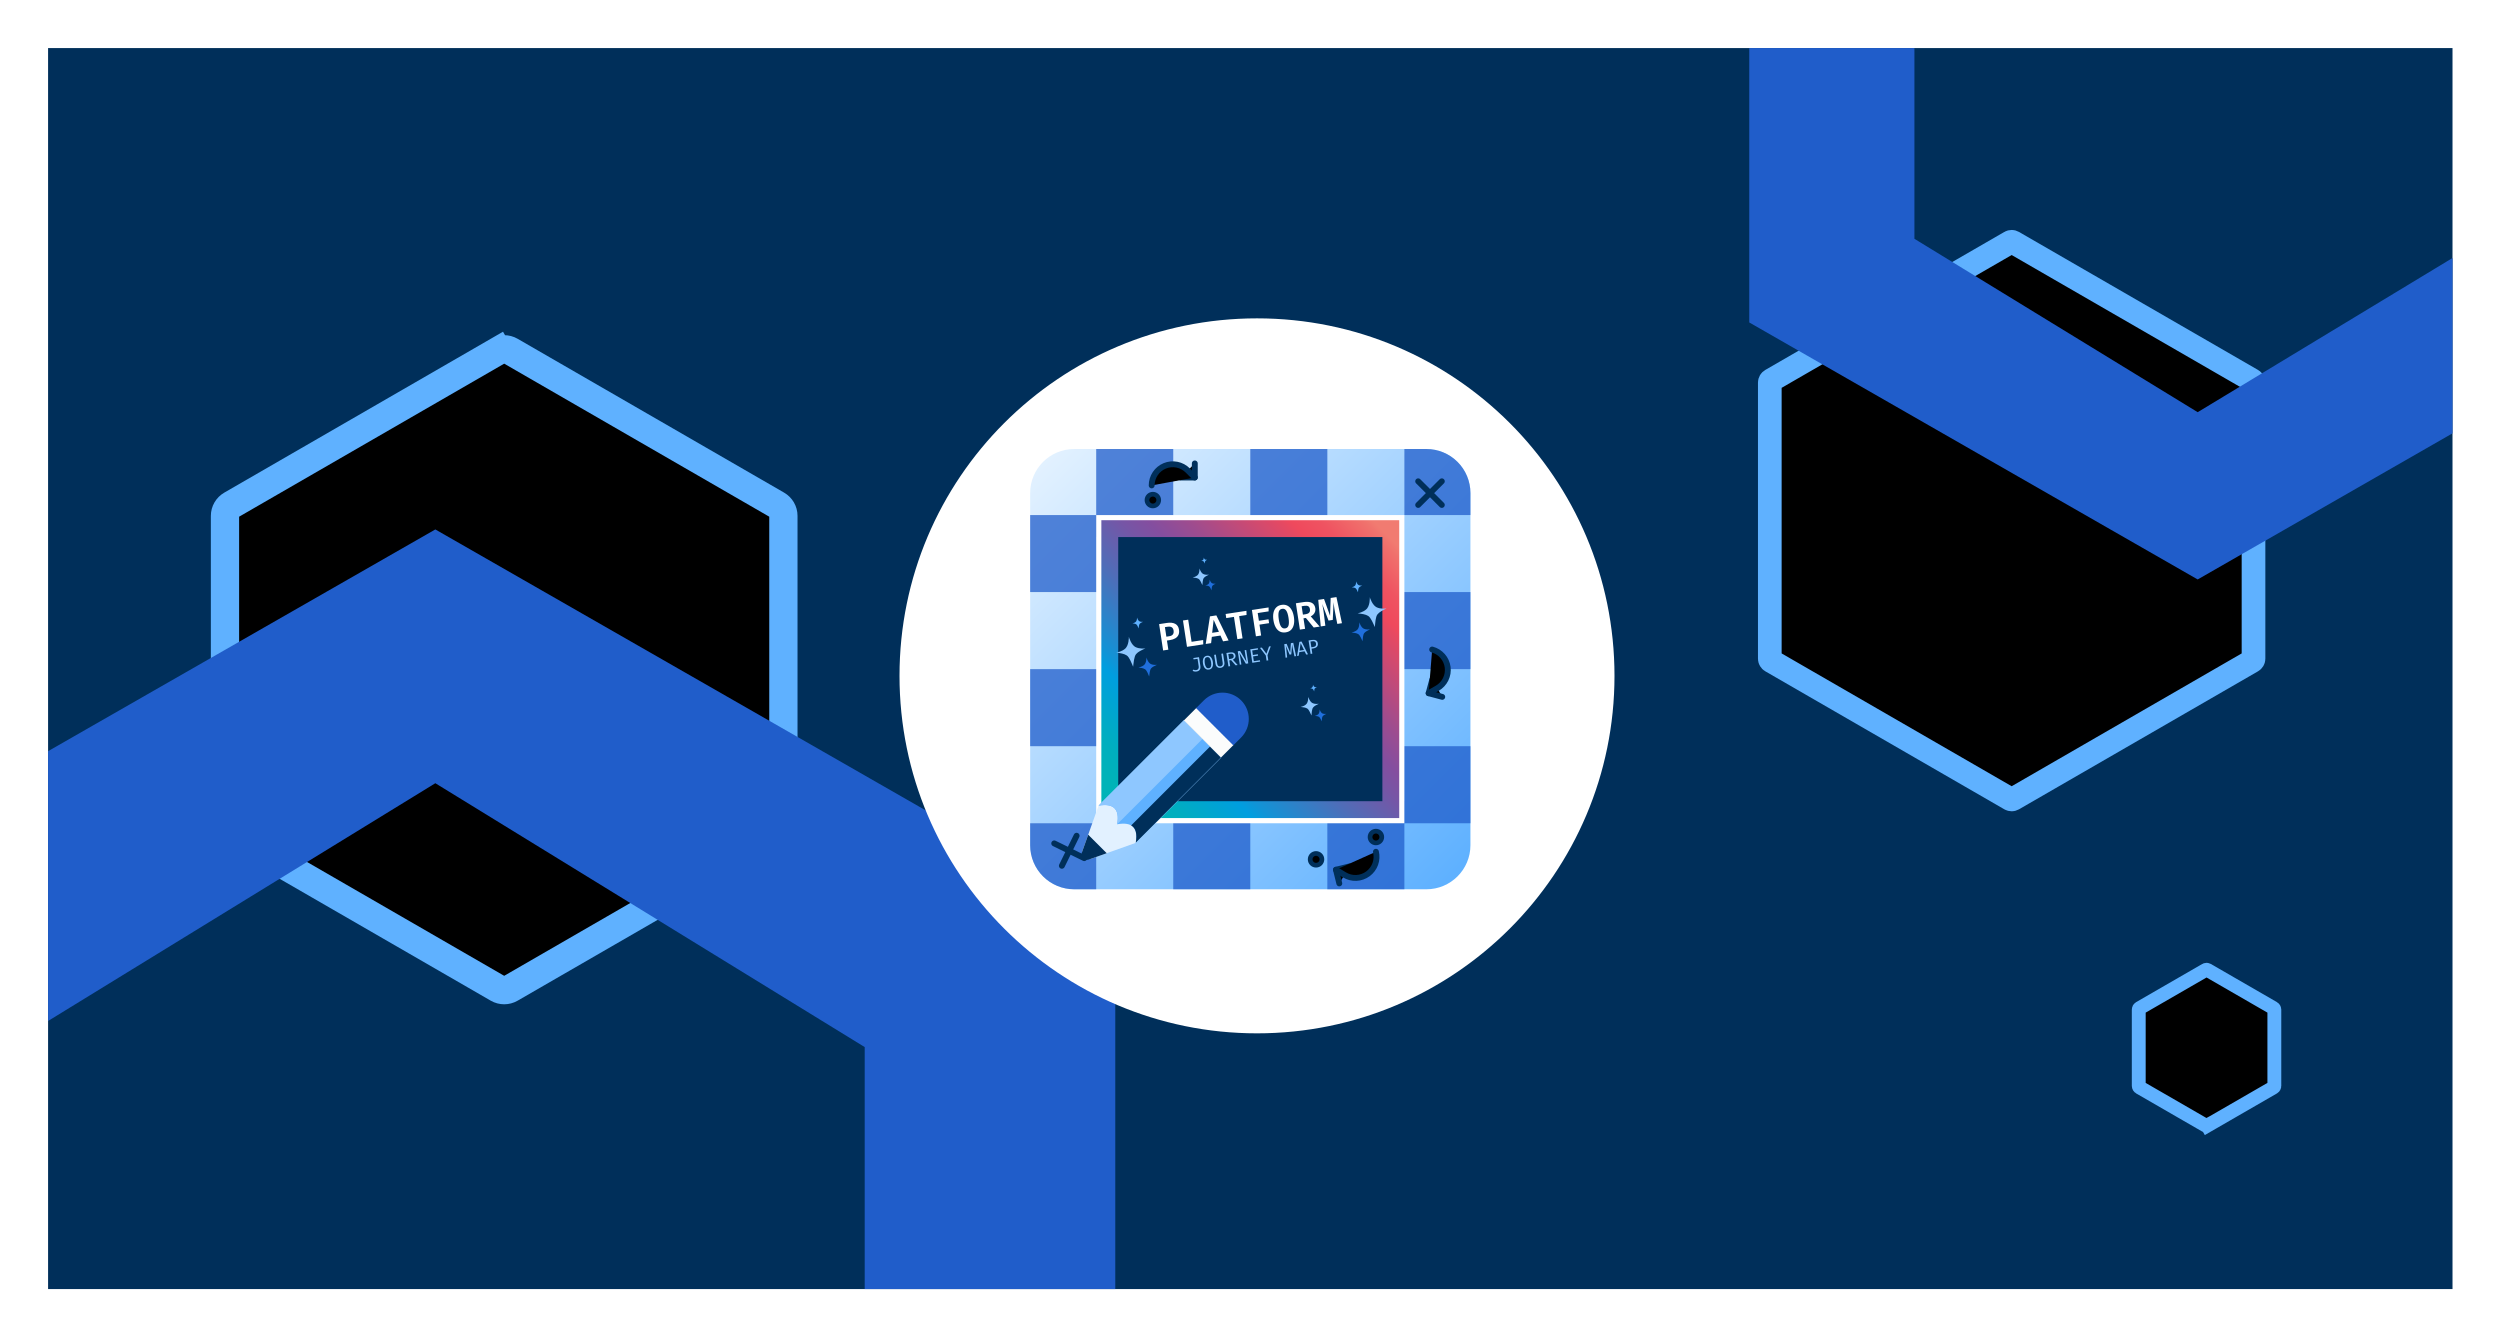 <svg xmlns="http://www.w3.org/2000/svg" role="img" viewBox="-40.95 -40.95 2129.40 1136.90"><title>BlogPost_Platform-Journey-Map.svg</title><g clip-path="url(#clip0_7661_1586)"><path fill="#002F5A" d="M0 0h2048v1057H0z"/><path stroke="#5FB1FF" stroke-width="24.074" d="M383.095 258.02c3.345-1.931 7.465-1.931 10.81 0l227.001 131.059c3.345 1.931 5.406 5.5 5.406 9.362v262.118c0 3.862-2.061 7.431-5.406 9.362L393.905 800.98c-3.345 1.931-7.465 1.931-10.81 0L156.094 669.921c-3.345-1.931-5.406-5.5-5.406-9.362V398.441c0-3.862 2.061-7.431 5.406-9.362L383.095 258.02l-6.019-10.425 6.019 10.425z"/><path stroke="#5FB1FF" stroke-width="20.153" d="M1671.34 165.307c.72-.416 1.6-.416 2.32 0l203.67 117.589c.72.416 1.17 1.183 1.17 2.014v235.18c0 .831-.45 1.598-1.17 2.014l-203.67 117.589c-.72.416-1.6.416-2.32 0l-203.67-117.589c-.72-.416-1.17-1.183-1.17-2.014V284.91c0-.831.45-1.598 1.17-2.014l203.67-117.589z"/><path fill="#205DCA" d="M329.847 626.165l365.721 224.75v449.495l-365.721 221.3-366.048-224.06V850.915l366.048-224.75zM329.838 410l-579.471 331.815v663.935l579.471 332.12L909 1405.75V741.815L329.838 410zM1830.95-280.135L2072-131.998v296.273l-241.05 145.858-241.27-147.681v-294.45l241.27-148.137zm-.01-142.478L1449-203.908v437.612l381.94 218.907 381.74-218.907v-437.612l-381.74-218.705z"/><path stroke="#5FB1FF" stroke-width="11.808" d="M1839.18 917.789l2.95 5.113-2.95-5.113c-.42.244-.94.244-1.36 0l-56.39-32.554c-.42-.244-.68-.693-.68-1.18v-65.11c0-.487.26-.936.68-1.18l56.39-32.554c.42-.244.94-.244 1.36 0l56.39 32.554c.42.244.68.693.68 1.18v65.11c0 .487-.26.936-.68 1.18l-56.39 32.554z"/><g filter="url(#filter0_d_7661_1586)"><circle cx="1023.5" cy="528.5" r="304.5" fill="#fff"/></g><g clip-path="url(#clip1_7661_1586)"><path fill="url(#paint0_linear_7661_1586)" d="M1174 341.5H874c-20.711 0-37.5 16.789-37.5 37.5v300c0 20.711 16.789 37.5 37.5 37.5h300c20.71 0 37.5-16.789 37.5-37.5V379c0-20.711-16.79-37.5-37.5-37.5z"/><path fill="#205DCA" d="M1174 341.5h-18.75v56.25h56.25V379c0-9.946-3.95-19.484-10.98-26.517-7.04-7.032-16.57-10.983-26.52-10.983zm-37.5 121.875h75V529h-75v-65.625zM1024 341.5h65.63v75H1024v-75zm-131.25 0h65.625v75H892.75v-75zm243.75 253.125h75v65.625h-75v-65.625zM874 716.5h18.75v-56.25H836.5V679c0 9.946 3.951 19.484 10.983 26.516 7.033 7.033 16.571 10.984 26.517 10.984zM836.5 529h75v65.625h-75V529z" opacity=".75"/><path fill="#205DCA" d="M836.5 397.75h75v65.625h-75V397.75zm253.12 243.75h65.63v75h-65.63v-75zm-131.245 0H1024v75h-65.625v-75z" opacity=".75"/><path fill="url(#paint1_linear_7661_1586)" stroke="#fff" stroke-width="4.395" d="M894.947 399.947h258.103v258.106H894.947V399.947z"/><path fill="#002F5A" d="M911.5 416.5h225v225h-225v-225z"/><circle cx="941" cy="385" r="5" stroke="#002F5A" stroke-width="4"/><circle cx="1080" cy="691" r="5" stroke="#002F5A" stroke-width="4"/><circle cx="1131" cy="672" r="5" stroke="#002F5A" stroke-width="4"/><path stroke="#002F5A" stroke-linecap="round" stroke-linejoin="round" stroke-width="5.03" d="M857 677.426l25.577 12.545m-6.516-19.061l-12.545 25.577"/><path stroke="#002F5A" stroke-linecap="round" stroke-linejoin="round" stroke-width="5" d="M1167 369l20.14 20.144m0-20.144L1167 389.144m12.01 148.776l-3.11 11.591 11.6 3.106"/><path stroke="#002F5A" stroke-linecap="round" stroke-linejoin="round" stroke-width="5" d="M1178.91 512.29c3.44.92 6.53 2.84 8.88 5.517 2.35 2.677 3.85 5.99 4.32 9.521.46 3.53-.13 7.119-1.71 10.313-1.57 3.193-4.06 5.848-7.14 7.628l-7.35 4.242m-67.31 147.476l-11.65 2.866 2.86 11.653"/><path stroke="#002F5A" stroke-linecap="round" stroke-linejoin="round" stroke-width="5" d="M1131.01 684.544c.85 3.458.66 7.091-.55 10.439-1.22 3.347-3.4 6.26-6.27 8.37-2.86 2.109-6.3 3.32-9.85 3.479-3.56.159-7.08-.741-10.13-2.585l-7.26-4.393M964.732 365.768h12v-12"/><path stroke="#002F5A" stroke-linecap="round" stroke-linejoin="round" stroke-width="5" d="M940.001 372.501c-.001-3.561 1.054-7.043 3.032-10.004 1.977-2.961 4.789-5.269 8.079-6.632 3.29-1.363 6.91-1.72 10.403-1.025 3.492.695 6.7 2.411 9.217 4.93l6 6"/><path fill="#fff" d="M958.67 496.129c-.142-.93-.435-1.655-.879-2.174-.436-.531-1.009-.881-1.721-1.049-.712-.168-1.538-.18-2.479-.037l-2.32.354 1.239 8.127 2.45-.373c.887-.135 1.628-.387 2.225-.754.606-.38 1.041-.906 1.304-1.577.274-.672.334-1.511.181-2.517zm4.602-.735c.265 1.741.11 3.226-.467 4.454-.567 1.215-1.475 2.189-2.725 2.922-1.251.721-2.747 1.215-4.489 1.48l-2.579.394 1.184 7.77-4.445.678-3.419-22.437 6.602-1.006c2.91-.443 5.265-.199 7.067.732 1.813.93 2.903 2.601 3.271 5.013zm6.81 14.599l-3.419-22.436 4.445-.678 2.871 18.835 9.896-1.508.078 3.673-13.871 2.114zm28.535-9.611l-7.381 1.125-.612 5.355-4.591.7 3.605-23.507 5.451-.831 10.431 21.369-4.72.719-2.183-4.93zm-7.093-2.322l5.759-.878-4.494-10.204-1.265 11.082zm22.986-14.226l2.89 18.948-4.43.675-2.89-18.948-6.56.999-.53-3.488 17.74-2.703.07 3.557-6.29.96zm15.8-2.625l1.01 6.603 8.19-1.249.5 3.277-8.19 1.249 1.41 9.279-4.44.678-3.42-22.437 14.21-2.166.03 3.349-9.3 1.417zm30.84 3.418c.36 2.336.34 4.436-.05 6.299-.39 1.851-1.15 3.368-2.3 4.55-1.15 1.171-2.68 1.902-4.59 2.194-1.91.29-3.59.059-5.04-.693-1.44-.765-2.63-1.968-3.55-3.609-.92-1.653-1.56-3.674-1.92-6.065-.36-2.336-.35-4.429.03-6.28.4-1.864 1.17-3.381 2.32-4.552 1.15-1.184 2.68-1.921 4.59-2.211 1.91-.292 3.59-.061 5.03.693 1.45.754 2.63 1.958 3.54 3.611.93 1.652 1.57 3.672 1.94 6.063zm-4.58.697c-.43-2.834-1.07-4.882-1.93-6.146-.85-1.277-2.01-1.802-3.49-1.576-1.48.226-2.44 1.075-2.88 2.547-.43 1.471-.43 3.623 0 6.457.43 2.845 1.08 4.898 1.95 6.16.87 1.251 2.03 1.767 3.47 1.546 1.51-.229 2.47-1.078 2.89-2.548.43-1.47.42-3.617-.01-6.44zm22.82-8.158c.16 1.081.09 2.061-.22 2.938-.3.875-.77 1.645-1.42 2.308-.64.662-1.39 1.214-2.26 1.655l7.62 8.7-5.09.776-6.67-8.13-2.05.311 1.37 8.939-4.43.675-3.42-22.436 6.6-1.007c2.95-.45 5.27-.243 6.94.62 1.68.862 2.69 2.412 3.03 4.651zm-4.61.702c-.18-1.211-.67-2.028-1.45-2.451-.79-.434-1.89-.543-3.31-.327l-2.28.349 1.08 7.138 2.44-.371c1.31-.199 2.27-.645 2.88-1.336.63-.693.84-1.693.64-3.002zm22.6-10.233l4.68 22.243-3.96.604-1.99-10.27c-.17-.861-.31-1.658-.43-2.391-.12-.747-.22-1.45-.31-2.112-.09-.672-.17-1.318-.24-1.938-.07-.621-.12-1.233-.17-1.834l-.73 15.15-3.6.549-5.42-14.213c.13.566.26 1.161.39 1.783.13.623.25 1.274.36 1.953.13.679.25 1.396.37 2.153.12.756.23 1.547.32 2.374l1.27 10.348-3.9.594-2.15-22.63 4.93-.751 5.15 14.371.5-15.232 4.93-.751z"/><path fill="#8EC7FF" d="M926.697 516.232c-1.72 2.04-2.09 7.614-2.488 10.713-1.249-2.864-3.165-8.111-5.387-9.588-2.35-1.56-5.278-1.895-8.956-2.474 4.97-.941 7.05-2.924 7.05-2.924 3.879-2.623 3.648-10.522 3.648-10.522s1.991 7.648 6.45 9.079c0 0 2.552 1.321 7.587.832-3.369 1.586-6.086 2.728-7.904 4.884z"/><path fill="#206FDC" d="M939.452 528.428c-1.094 1.298-1.33 4.846-1.583 6.817-.794-1.822-2.014-5.161-3.428-6.101-1.496-.993-3.358-1.206-5.699-1.575 3.163-.598 4.486-1.86 4.486-1.86 2.469-1.669 2.322-6.696 2.322-6.696s1.267 4.867 4.104 5.778c0 0 1.624.841 4.828.529-2.144 1.009-3.873 1.736-5.03 3.108z"/><path fill="#5FB1FF" d="M929.774 490.441c-.626.741-.76 2.768-.905 3.895-.454-1.041-1.151-2.949-1.959-3.486-.854-.568-1.919-.69-3.256-.9 1.807-.342 2.563-1.063 2.563-1.063 1.411-.954 1.327-3.826 1.327-3.826s.724 2.78 2.345 3.301c0 0 .928.48 2.759.302-1.225.577-2.213.992-2.874 1.777z"/><path fill="#8EC7FF" d="M1124.46 483.701c2.26 1.418 4.31 6.615 5.63 9.445.32-3.107.54-8.69 2.21-10.773 1.76-2.202 4.45-3.413 7.77-5.086-5.02.619-7.6-.636-7.6-.636-4.49-1.316-6.68-8.91-6.68-8.91s.43 7.89-3.38 10.612c0 0-2.03 2.036-6.97 3.104 3.69.485 6.63.744 9.02 2.244z"/><path fill="#206FDC" d="M1116.02 499.204c1.44.903 2.74 4.21 3.59 6.011.2-1.978.34-5.53 1.4-6.856 1.12-1.401 2.83-2.172 4.95-3.236-3.19.394-4.84-.405-4.84-.405-2.86-.838-4.25-5.67-4.25-5.67s.28 5.021-2.15 6.753c0 0-1.29 1.296-4.44 1.976 2.35.308 4.22.473 5.74 1.427z"/><path fill="#5FB1FF" d="M1113.66 460.073c.83.516 1.57 2.405 2.05 3.434.12-1.13.2-3.16.81-3.917.64-.801 1.61-1.241 2.82-1.85-1.82.225-2.76-.231-2.76-.231-1.64-.479-2.43-3.24-2.43-3.24s.16 2.869-1.23 3.859c0 0-.74.74-2.53 1.129 1.34.176 2.41.27 3.27.816z"/><path fill="#8EC7FF" d="M1077.46 561.718c-1.04 1.309-1.17 4.806-1.36 6.753-.84-1.769-2.13-5.019-3.55-5.901-1.5-.933-3.34-1.088-5.65-1.382 3.09-.682 4.35-1.962 4.35-1.962 2.38-1.715 2.09-6.656 2.09-6.656s1.39 4.751 4.21 5.564c0 0 1.62.779 4.76.378-2.08 1.056-3.75 1.822-4.85 3.206z"/><path fill="#206FDC" d="M1085.67 569.114c-.66.833-.74 3.058-.86 4.298-.53-1.126-1.36-3.194-2.26-3.756-.96-.594-2.13-.692-3.6-.879 1.97-.434 2.77-1.249 2.77-1.249 1.52-1.091 1.33-4.235 1.33-4.235s.89 3.023 2.68 3.54c0 0 1.03.496 3.03.241-1.32.672-2.39 1.159-3.09 2.04z"/><path fill="#5FB1FF" d="M1078.9 545.512c-.38.476-.42 1.748-.49 2.456-.31-.643-.78-1.825-1.29-2.146-.55-.339-1.22-.396-2.06-.503 1.12-.247 1.58-.713 1.58-.713.87-.624.76-2.42.76-2.42s.51 1.727 1.53 2.023c0 0 .59.283 1.74.137-.76.384-1.37.663-1.77 1.166z"/><path fill="#8EC7FF" d="M984.393 451.386c-.929 1.171-1.043 4.301-1.214 6.044-.748-1.584-1.909-4.492-3.179-5.282-1.343-.835-2.989-.973-5.059-1.236 2.769-.61 3.901-1.756 3.901-1.756 2.129-1.535 1.868-5.957 1.868-5.957s1.243 4.252 3.765 4.979c0 0 1.452.698 4.265.339-1.861.945-3.364 1.63-4.347 2.869z"/><path fill="#206FDC" d="M991.744 458.005c-.591.745-.663 2.737-.772 3.846-.476-1.008-1.215-2.858-2.023-3.361-.855-.531-1.902-.62-3.22-.787 1.762-.388 2.483-1.117 2.483-1.117 1.355-.977 1.188-3.791 1.188-3.791s.792 2.705 2.397 3.168c0 0 .924.444 2.713.216-1.184.602-2.14 1.038-2.766 1.826z"/><path fill="#5FB1FF" d="M985.686 436.881c-.338.426-.379 1.564-.442 2.198-.271-.576-.694-1.633-1.156-1.921-.488-.303-1.086-.354-1.839-.449 1.007-.222 1.418-.639 1.418-.639.775-.558.679-2.166.679-2.166s.453 1.546 1.37 1.811c0 0 .528.253 1.551.123-.677.344-1.224.593-1.581 1.043z"/><path fill="#8EC7FF" d="M980.328 518.8l1.165 7.644c.073.477.082.963.027 1.459-.05.489-.195.95-.435 1.384-.236.427-.588.795-1.056 1.105-.469.309-1.08.521-1.833.636-.56.085-1.125.081-1.694-.014-.565-.095-1.1-.277-1.606-.546l.495-1.053c.545.234 1.032.375 1.459.424.426.043.807.038 1.145-.013.798-.122 1.371-.47 1.72-1.045.355-.575.464-1.309.328-2.201l-.973-6.381-3.39.516-.18-1.18 4.828-.735zm11.786 4.07c.176 1.152.173 2.198-.006 3.138-.176.934-.538 1.701-1.087 2.3-.55.594-1.29.962-2.221 1.104-.925.141-1.74.016-2.446-.376-.701-.397-1.277-1.012-1.727-1.845-.444-.834-.756-1.84-.936-3.02-.177-1.158-.178-2.206-.004-3.146.18-.94.545-1.709 1.094-2.309.554-.606 1.293-.979 2.218-1.12.931-.142 1.747-.014 2.448.383.701.398 1.274 1.016 1.72 1.855.451.839.766 1.851.947 3.036zm-1.512.23c-.233-1.523-.621-2.657-1.165-3.402-.539-.745-1.29-1.044-2.254-.897-.964.147-1.594.659-1.891 1.538-.292.877-.321 2.078-.089 3.601.232 1.524.625 2.651 1.179 3.383.553.726 1.297 1.018 2.233.876.964-.147 1.593-.651 1.887-1.512.299-.868.332-2.063.1-3.587zm10.168-7.416l1.18 7.736c.12.77.06 1.472-.16 2.108-.22.634-.59 1.158-1.11 1.572-.52.413-1.162.678-1.932.796-.786.119-1.487.059-2.102-.182-.61-.247-1.109-.641-1.498-1.183-.389-.541-.641-1.194-.758-1.959l-1.179-7.736 1.429-.218 1.187 7.786c.133.87.434 1.49.904 1.86.476.37 1.085.498 1.827.385.748-.114 1.291-.418 1.632-.911.34-.495.45-1.177.32-2.047l-1.191-7.786 1.451-.221zm10.62 1.663c.09.571.04 1.088-.14 1.553-.18.463-.46.866-.84 1.207-.38.341-.82.615-1.33.823l4.17 4.56-1.73.264-3.88-4.435-1.54.236.75 4.911-1.45.22-1.74-11.442 2.94-.448c1.41-.216 2.52-.107 3.33.325.81.426 1.3 1.168 1.46 2.226zm-1.54.236c-.12-.737-.41-1.231-.88-1.483-.47-.257-1.14-.318-2.03-.183l-1.66.253.65 4.255 1.66-.254c.82-.125 1.43-.388 1.83-.789.41-.408.55-1.007.43-1.799zm10.39 6.841l-5.56-9.449c.03.127.07.339.13.635.07.29.14.639.23 1.045.09.4.18.826.26 1.278.09.452.16.899.23 1.342l.88 5.734-1.34.204-1.75-11.442 1.96-.298 5.63 9.48c-.03-.16-.09-.45-.19-.872-.1-.427-.21-.943-.33-1.548-.12-.605-.23-1.249-.34-1.93l-.87-5.725 1.34-.204 1.74 11.442-2.02.308zm5.37-11.319l.59 3.856 4.24-.646.18 1.188-4.24.646.62 4.063 5.2-.792.18 1.155-6.65 1.013-1.74-11.442 6.49-.991.02 1.206-4.89.744zm13.04 3.998l.68 4.413-1.47.222-.67-4.395-4.93-6.458 1.59-.243 3.91 5.271 2.19-6.2 1.5-.228-2.8 7.618zm21.96-10.539l2.39 11.343-1.38.211-1.27-5.92c-.08-.401-.16-.809-.24-1.222-.08-.413-.15-.81-.22-1.191-.06-.382-.11-.722-.16-1.021-.04-.299-.08-.532-.11-.698l-.69 8.362-1.45.221-3.3-7.754c.03.16.07.398.13.713.05.309.11.66.17 1.054.06.392.12.797.17 1.214.06.411.11.795.14 1.152l.61 6.038-1.35.206-1.1-11.541 2.01-.306 3.05 7.553.57-8.105 2.03-.309zm9.65 7.252l-4.53.69-.46 3.056-1.43.217 1.98-12.01 1.85-.281 5.46 10.875-1.51.23-1.36-2.777zm-4.33-.563l3.78-.576-2.81-5.83-.97 6.406zm14.04-6.027c-.09-.593-.27-1.043-.56-1.351-.28-.313-.64-.514-1.07-.602-.43-.094-.9-.101-1.42-.021l-1.66.252.75 4.886 1.59-.244c.54-.081 1-.226 1.39-.432.39-.212.68-.516.86-.913.18-.402.22-.927.12-1.575zm1.55-.252c.13.892.05 1.636-.25 2.231-.29.595-.76 1.065-1.38 1.41-.63.345-1.38.583-2.24.715l-1.46.223.64 4.246-1.44.22-1.75-11.442 2.93-.445c1.36-.208 2.48-.084 3.35.372.88.45 1.41 1.273 1.6 2.47z"/><path fill="#E2F1FF" d="M967.493 572.547l-72.746 72.747-13.517 37.936c-1.608 4.51 2.746 8.864 7.256 7.256l37.936-13.517 72.747-72.747-31.676-31.675z"/><path fill="#5FB1FF" d="M894.748 645.294c12.855-2.297 18.134 2.983 15.838 15.838 12.855-2.297 18.134 2.983 15.838 15.837l72.747-72.747-31.676-31.675-72.747 72.747z"/><path fill="#002F5A" d="M926.457 676.762l72.539-72.539-9.295-9.295-67.174 67.173c3.92 2.277 5.229 7.165 3.93 14.661zm-40.522-6.737l-4.705 13.205c-2.841 6.77-.341 10.27 7.257 7.256l13.204-4.705-15.756-15.756z"/><path fill="#8EC7FF" d="M967.495 572.547l-72.747 72.747c12.855-2.296 18.134 2.983 15.838 15.838l72.747-72.747-15.838-15.838z"/><path fill="#FBFCFC" d="M978.193 561.893l31.611 31.611-10.769 10.769-31.611-31.611z"/><path fill="#205DCA" d="M1016.16 555.56c8.74 8.747 8.74 22.928 0 31.676l-6.65 6.651-31.68-31.675 6.652-6.652c8.747-8.747 22.928-8.747 31.678 0z"/></g></g><defs><linearGradient id="paint0_linear_7661_1586" x1="847.487" x2="1198.02" y1="352.487" y2="703.024" gradientUnits="userSpaceOnUse"><stop stop-color="#E2F1FF"/><stop offset="1" stop-color="#5FB1FF"/></linearGradient><linearGradient id="paint1_linear_7661_1586" x1="891.594" x2="1146.32" y1="667.319" y2="415.466" gradientUnits="userSpaceOnUse"><stop offset=".11" stop-color="#00B3B8"/><stop offset=".17" stop-color="#00AEBF"/><stop offset=".25" stop-color="#00A3D4"/><stop offset=".29" stop-color="#009EDF"/><stop offset=".32" stop-color="#1293D6"/><stop offset=".46" stop-color="#4F6DB8"/><stop offset=".56" stop-color="#7556A6"/><stop offset=".61" stop-color="#844E9F"/><stop offset=".68" stop-color="#9F4C8E"/><stop offset=".83" stop-color="#E44963"/><stop offset=".85" stop-color="#EF495D"/><stop offset=".9" stop-color="#EF5361"/><stop offset=".97" stop-color="#F0706C"/><stop offset=".99" stop-color="#F17B71"/></linearGradient><clipPath id="clip0_7661_1586"><path fill="#fff" d="M0 0h2048v1057H0z"/></clipPath><clipPath id="clip1_7661_1586"><path fill="#fff" d="M0 0h450v450H0z" transform="translate(799 304)"/></clipPath><filter id="filter0_d_7661_1586" width="671" height="671" x="694.21" y="199.21" color-interpolation-filters="sRGB" filterUnits="userSpaceOnUse"><feFlood flood-opacity="0" result="BackgroundImageFix"/><feColorMatrix in="SourceAlpha" result="hardAlpha" values="0 0 0 0 0 0 0 0 0 0 0 0 0 0 0 0 0 0 127 0"/><feOffset dx="6.21" dy="6.21"/><feGaussianBlur stdDeviation="15.5"/><feComposite in2="hardAlpha" operator="out"/><feColorMatrix values="0 0 0 0 0.373 0 0 0 0 0.694 0 0 0 0 1 0 0 0 1 0"/><feBlend in2="BackgroundImageFix" result="effect1_dropShadow_7661_1586"/><feBlend in="SourceGraphic" in2="effect1_dropShadow_7661_1586" result="shape"/></filter></defs></svg>
